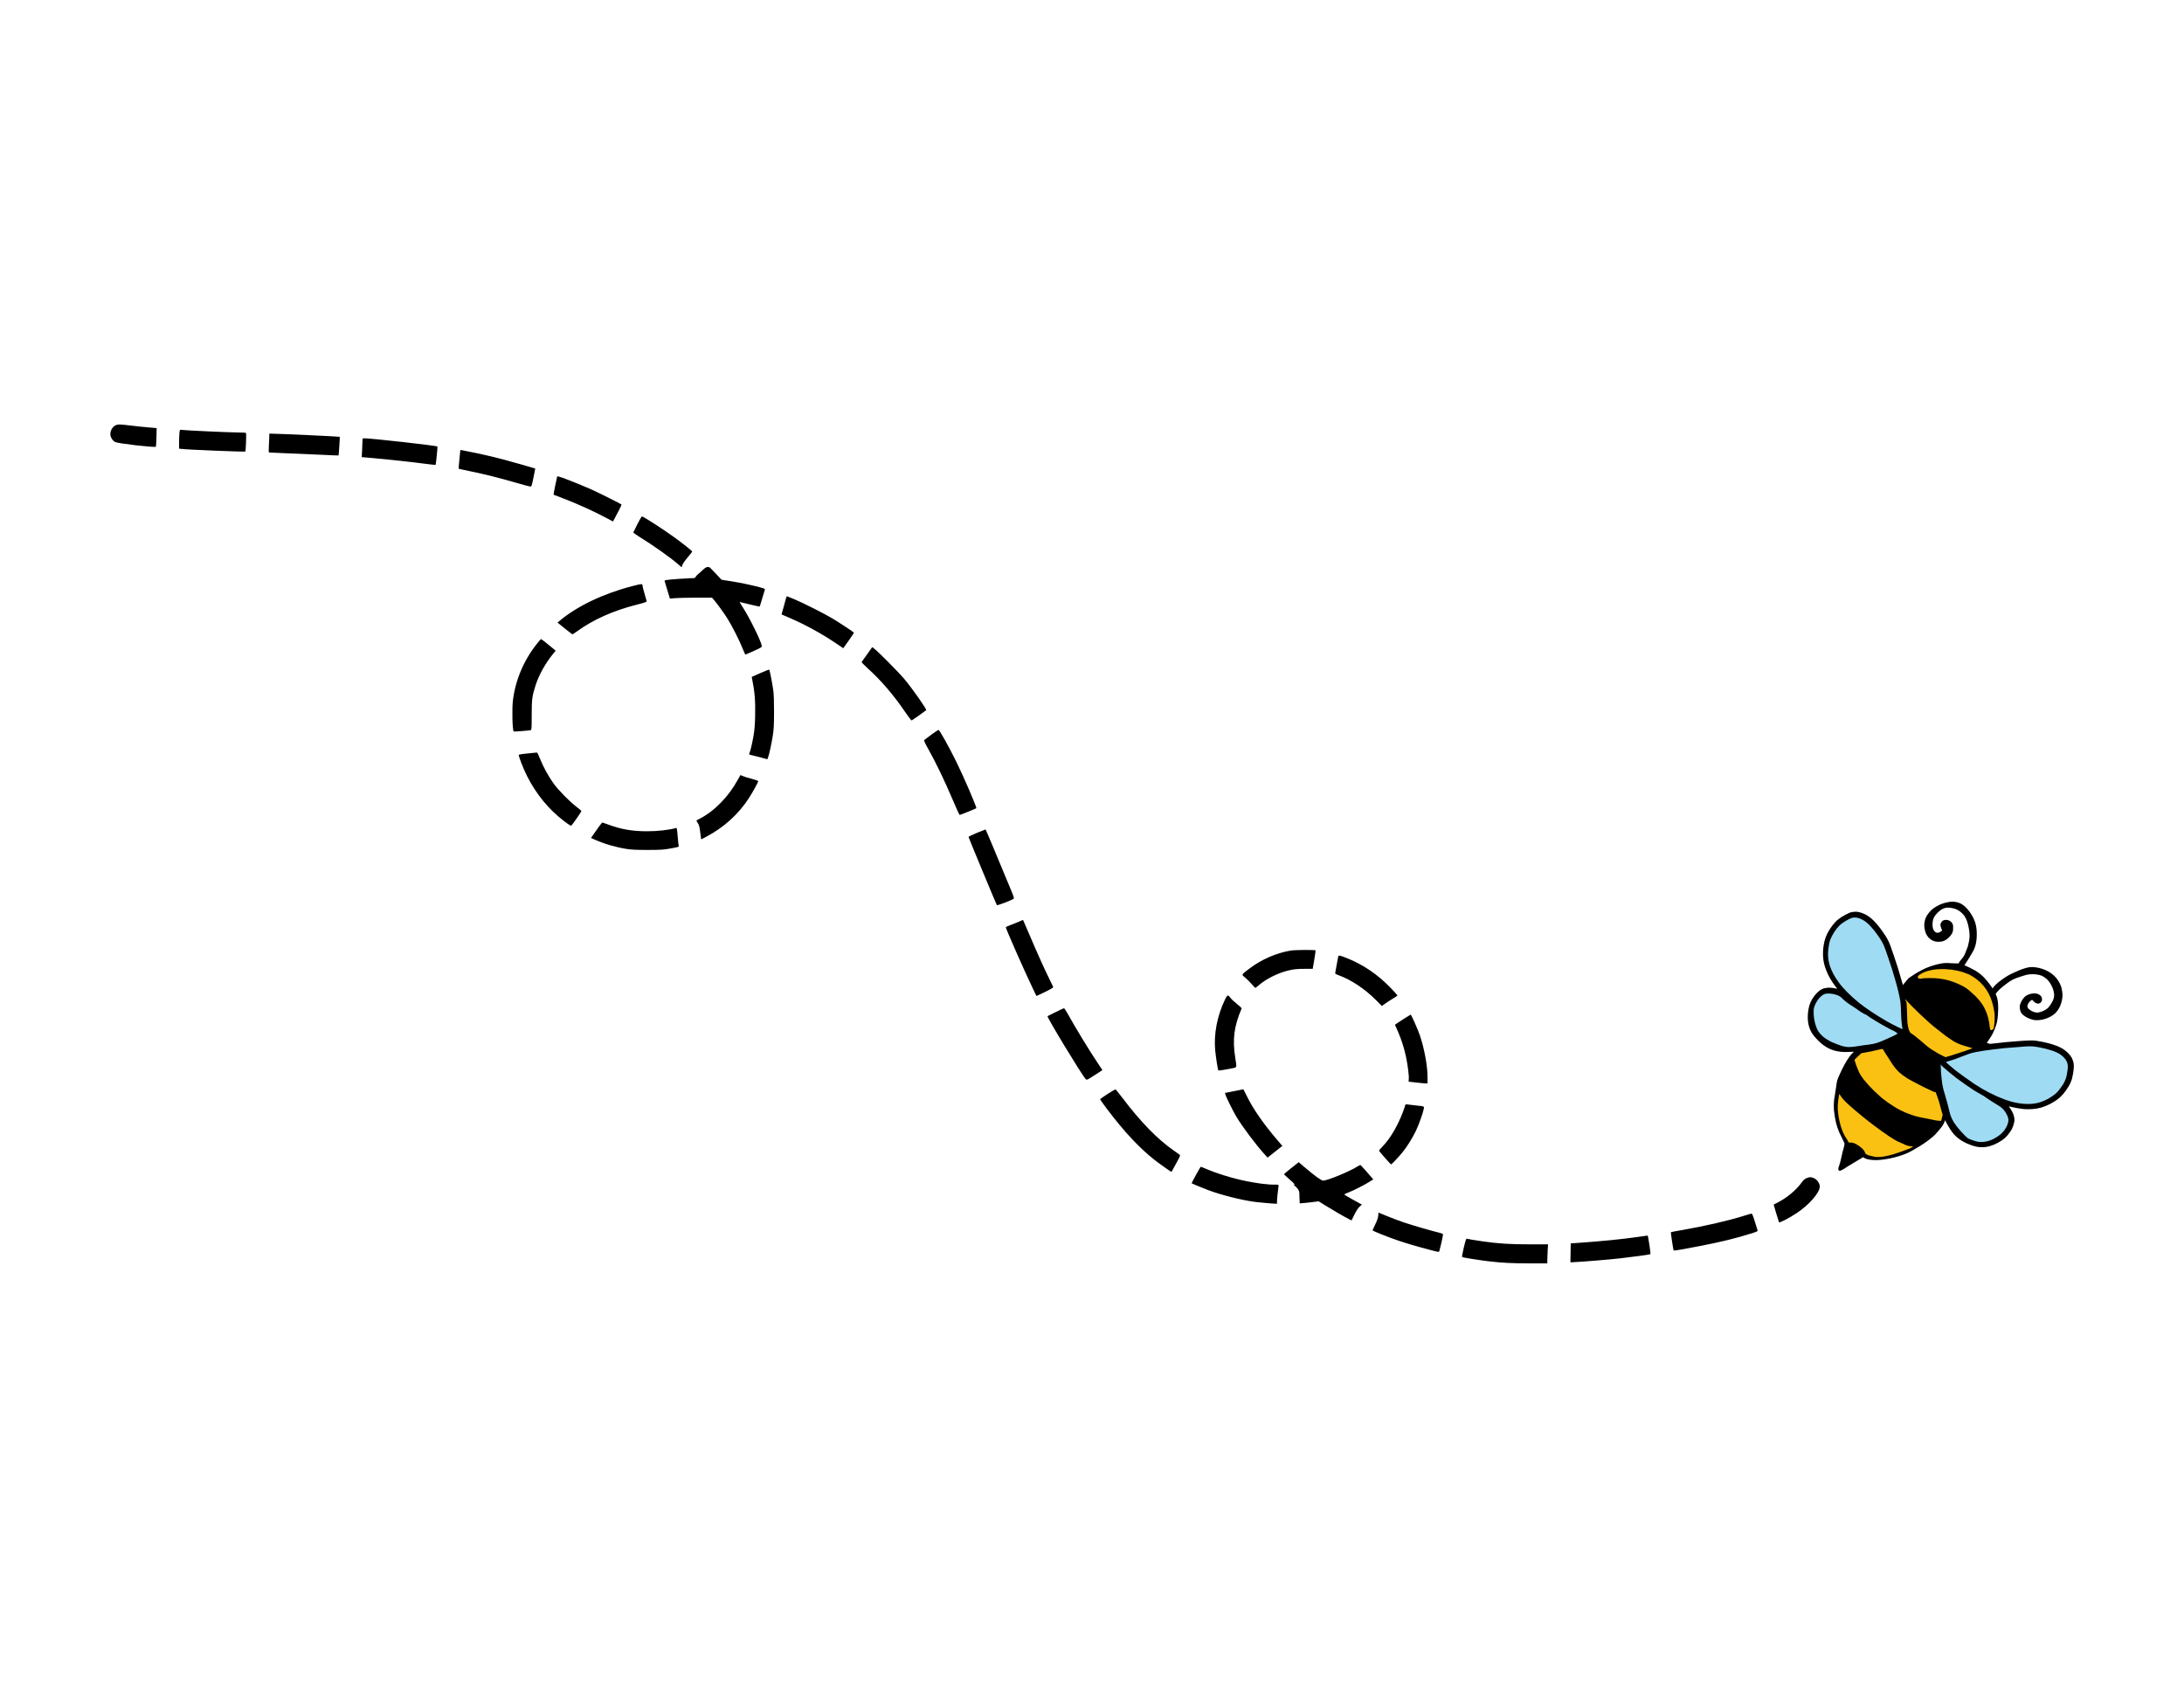 <?xml version="1.0" encoding="UTF-8" standalone="no"?> <svg xmlns:dc="http://purl.org/dc/elements/1.1/" xmlns:cc="http://creativecommons.org/ns#" xmlns:rdf="http://www.w3.org/1999/02/22-rdf-syntax-ns#" xmlns:svg="http://www.w3.org/2000/svg" xmlns="http://www.w3.org/2000/svg" width="11in" height="8.5in" viewBox="0 0 279.4 215.9" version="1.1" id="svg8"><defs id="defs2"></defs><g id="layer1"><g id="g45" transform="translate(1.361)"><path style="fill:#000000;stroke-width:0.074" d="m 13.439,54.392 c -0.433,0.189 -0.751,0.791 -0.672,1.275 0.061,0.376 0.312,0.733 0.618,0.878 0.413,0.196 5.055,0.728 5.189,0.595 0.029,-0.029 0.065,-0.577 0.079,-1.217 l 0.026,-1.164 -1.099,-0.093 C 16.974,54.615 15.963,54.509 15.332,54.431 13.986,54.264 13.744,54.259 13.439,54.392 Z m 8.159,0.948 c -0.026,0.214 -0.047,0.763 -0.048,1.218 l -6.62e-4,0.828 0.315,0.039 c 0.754,0.094 8.093,0.395 8.153,0.334 0.078,-0.078 0.157,-2.328 0.084,-2.38 -0.042,-0.03 -0.427,-0.055 -0.854,-0.056 -1.21,-0.003 -6.901,-0.263 -7.372,-0.337 -0.228,-0.036 -0.23,-0.033 -0.277,0.354 z m 11.49,0.556 c -0.004,0.234 -0.029,0.771 -0.055,1.194 -0.03,0.49 -0.021,0.776 0.026,0.791 0.041,0.012 1.123,0.06 2.405,0.106 1.282,0.046 3.261,0.131 4.398,0.189 1.137,0.058 2.077,0.096 2.088,0.084 0.029,-0.029 0.184,-2.361 0.158,-2.385 -0.047,-0.043 -7.855,-0.403 -8.772,-0.404 h -0.241 l -0.008,0.426 z m 11.924,0.488 c 0,0.177 -0.021,0.719 -0.048,1.205 l -0.048,0.884 1.546,0.133 c 1.771,0.152 4.822,0.486 6.633,0.725 0.681,0.09 1.252,0.149 1.269,0.132 0.046,-0.047 0.273,-2.309 0.236,-2.346 -0.118,-0.118 -8.451,-1.054 -9.383,-1.054 -0.194,0 -0.206,0.019 -0.206,0.321 z m 12.508,1.255 c 0,0.059 -0.052,0.598 -0.115,1.198 -0.063,0.6 -0.103,1.103 -0.088,1.118 0.015,0.015 0.674,0.16 1.465,0.322 1.874,0.384 3.699,0.841 5.805,1.453 0.936,0.272 1.782,0.498 1.881,0.503 0.172,0.009 0.187,-0.035 0.418,-1.138 0.132,-0.631 0.234,-1.154 0.227,-1.161 -0.025,-0.028 -2.845,-0.831 -3.969,-1.131 -1.386,-0.369 -3.356,-0.821 -4.515,-1.036 -0.468,-0.087 -0.909,-0.175 -0.981,-0.196 -0.081,-0.024 -0.13,10e-4 -0.13,0.068 z m 12.395,3.327 c -0.051,0.139 -0.482,2.298 -0.461,2.31 0.01,0.005 0.485,0.188 1.055,0.405 2.004,0.764 4.214,1.765 5.863,2.657 l 0.682,0.369 0.253,-0.456 c 0.366,-0.659 0.875,-1.689 0.848,-1.715 -0.084,-0.081 -2.787,-1.44 -3.576,-1.798 -1.085,-0.492 -2.915,-1.242 -3.944,-1.615 -0.501,-0.182 -0.696,-0.224 -0.721,-0.157 z m 10.272,6.068 c -0.275,0.539 -0.51,1.018 -0.522,1.064 -0.012,0.046 0.32,0.293 0.74,0.55 1.744,1.067 3.94,2.622 5.025,3.557 l 0.415,0.357 0.083,-0.278 c 0.047,-0.157 0.34,-0.582 0.676,-0.978 0.326,-0.385 0.593,-0.724 0.594,-0.754 0.002,-0.073 -1.177,-1.012 -2.256,-1.797 -1.367,-0.996 -4.007,-2.701 -4.18,-2.701 -0.041,0 -0.299,0.441 -0.574,0.981 z m 7.81,6.367 c -0.282,0.209 -0.406,0.456 -0.406,0.456 -0.109,0.146 -0.42,0.077 -0.591,0.101 -0.25,0.036 -0.645,0.02 -1.502,0.086 -1.735,0.135 -1.869,0.156 -1.831,0.29 0.019,0.066 0.178,0.595 0.354,1.177 l 0.32,1.058 0.707,-0.059 c 0.389,-0.032 1.602,-0.058 2.696,-0.058 l 1.989,10e-4 0.219,0.258 c 0.48,0.566 1.283,1.673 1.734,2.388 0.6,0.953 1.542,2.808 1.953,3.846 0.173,0.438 0.336,0.794 0.36,0.791 0.025,-0.003 0.512,-0.215 1.081,-0.472 0.938,-0.423 1.034,-0.483 1.015,-0.642 -0.067,-0.565 -1.561,-3.602 -2.42,-4.921 -0.225,-0.345 -0.408,-0.643 -0.408,-0.662 0,-0.043 0.098,-0.022 1.465,0.315 0.582,0.143 1.074,0.245 1.094,0.225 0.02,-0.02 0.164,-0.481 0.322,-1.026 0.157,-0.545 0.308,-1.046 0.336,-1.113 0.04,-0.099 -0.032,-0.147 -0.381,-0.248 -0.918,-0.267 -2.633,-0.636 -3.866,-0.831 L 90.947,74.158 90.2,73.363 c -0.411,-0.438 -0.765,-0.796 -0.787,-0.796 -0.022,-2.2e-5 -0.315,-0.156 -0.669,0.163 z m -8.459,1.568 c -3.705,0.956 -7.067,2.561 -9.31,4.445 l -0.266,0.223 0.914,0.736 c 0.503,0.405 0.943,0.746 0.978,0.758 0.035,0.012 0.296,-0.149 0.581,-0.356 2.084,-1.521 4.64,-2.662 7.696,-3.439 1.086,-0.276 1.255,-0.338 1.233,-0.454 -0.014,-0.074 -0.139,-0.511 -0.278,-0.971 -0.139,-0.46 -0.253,-0.918 -0.253,-1.018 0,-0.239 -0.101,-0.233 -1.295,0.076 z m 19.654,1.575 c -0.041,0.153 -0.186,0.676 -0.322,1.163 l -0.247,0.885 0.967,0.417 c 2.062,0.889 4.155,2.032 5.985,3.27 l 0.942,0.637 0.696,-0.973 c 0.383,-0.535 0.682,-0.996 0.665,-1.023 -0.052,-0.085 -1.871,-1.284 -2.732,-1.802 -1.033,-0.621 -3.722,-1.979 -4.895,-2.472 -0.494,-0.208 -0.918,-0.378 -0.941,-0.378 -0.023,0 -0.076,0.125 -0.117,0.278 z m -31.841,5.773 c -1.7,2.131 -2.768,4.641 -3.093,7.27 -0.135,1.093 -0.069,3.81 0.097,3.976 0.039,0.039 1.98,-0.109 2.193,-0.167 0.095,-0.026 0.111,-0.301 0.111,-1.9 0,-2.045 0.05,-2.432 0.495,-3.829 0.414,-1.299 1.246,-2.806 2.198,-3.977 l 0.373,-0.459 -0.386,-0.324 c -0.673,-0.565 -1.437,-1.163 -1.485,-1.163 -0.025,0 -0.252,0.258 -0.504,0.574 z m 42.228,1.367 c -0.356,0.5 -0.673,0.943 -0.704,0.985 -0.034,0.045 0.289,0.388 0.792,0.839 1.647,1.479 3.28,3.378 4.69,5.455 0.493,0.726 0.87,1.212 0.923,1.191 0.085,-0.032 1.701,-1.181 1.846,-1.312 0.106,-0.096 -1.731,-2.714 -2.828,-4.029 -0.605,-0.725 -3.264,-3.408 -3.762,-3.797 l -0.309,-0.241 z m -13.673,2.415 -1.098,0.488 0.045,0.224 c 0.341,1.686 0.435,2.827 0.391,4.725 -0.03,1.31 -0.077,1.858 -0.229,2.715 -0.17,0.959 -0.378,1.816 -0.523,2.154 -0.039,0.092 0.004,0.129 0.193,0.163 0.134,0.024 0.667,0.158 1.183,0.298 l 0.938,0.254 0.078,-0.195 c 0.147,-0.367 0.451,-1.748 0.613,-2.785 0.136,-0.871 0.162,-1.361 0.166,-3.071 0.003,-1.321 -0.03,-2.282 -0.094,-2.738 -0.134,-0.956 -0.456,-2.617 -0.517,-2.673 -0.028,-0.025 -0.544,0.174 -1.148,0.442 z m 21.895,7.863 c -0.448,0.326 -0.857,0.636 -0.91,0.688 -0.078,0.077 0.022,0.304 0.543,1.235 0.941,1.679 2.048,3.979 3.035,6.303 0.479,1.13 0.9,2.054 0.936,2.054 0.102,0 2.073,-0.799 2.135,-0.865 0.08,-0.086 -1.635,-4.068 -2.56,-5.944 -0.935,-1.897 -2.152,-4.072 -2.276,-4.068 -0.049,0.002 -0.455,0.27 -0.903,0.597 z m -51.678,2.417 c -0.865,0.085 -1.129,0.136 -1.129,0.215 0,0.057 0.154,0.51 0.342,1.008 0.886,2.344 2.278,4.487 4.016,6.184 0.853,0.833 2.243,1.908 2.367,1.832 0.104,-0.064 1.288,-1.759 1.297,-1.857 0.004,-0.048 -0.275,-0.297 -0.621,-0.554 -0.852,-0.634 -2.373,-2.184 -2.96,-3.019 -0.668,-0.949 -1.33,-2.162 -1.706,-3.124 -0.175,-0.448 -0.354,-0.809 -0.398,-0.804 -0.044,0.005 -0.588,0.06 -1.209,0.121 z m 26.928,3.317 c -1.188,2.202 -3.053,4.104 -4.965,5.063 -0.183,0.092 -0.344,0.177 -0.357,0.188 -0.013,0.012 0.064,0.155 0.173,0.318 0.136,0.205 0.219,0.465 0.269,0.839 0.04,0.298 0.095,0.705 0.123,0.903 l 0.051,0.361 0.657,-0.344 c 2.238,-1.173 4.127,-2.888 5.467,-4.966 0.454,-0.705 1.166,-2.001 1.166,-2.124 0,-0.065 -0.288,-0.174 -0.833,-0.313 C 94.343,99.506 93.837,99.349 93.677,99.274 93.517,99.199 93.378,99.137 93.369,99.137 c -0.009,0 -0.153,0.252 -0.319,0.561 z m -17.68,5.897 c -0.157,0.214 -0.474,0.659 -0.705,0.99 l -0.419,0.601 0.499,0.223 c 1.193,0.533 2.665,0.964 4.045,1.183 0.631,0.1 1.257,0.13 2.708,0.128 1.634,-0.002 2.015,-0.025 2.839,-0.172 1.112,-0.198 1.178,-0.219 1.127,-0.352 -0.021,-0.055 -0.08,-0.601 -0.13,-1.212 -0.078,-0.944 -0.109,-1.106 -0.206,-1.076 -0.811,0.25 -2.384,0.429 -3.741,0.425 -1.885,-0.005 -3.327,-0.257 -4.948,-0.865 -0.383,-0.144 -0.716,-0.261 -0.74,-0.261 -0.024,0 -0.171,0.175 -0.328,0.389 z m 48.24,0.946 c -0.65,0.263 -1.069,0.472 -1.062,0.531 0.012,0.104 3.566,8.657 3.619,8.71 0.072,0.072 1.902,-0.625 2.155,-0.821 0.064,-0.049 -0.021,-0.327 -0.317,-1.044 -2.22,-5.36 -3.254,-7.821 -3.285,-7.816 -0.02,0.003 -0.52,0.201 -1.11,0.44 z m 5.44,11.327 c -0.244,0.113 -0.735,0.312 -1.092,0.442 -0.356,0.13 -0.648,0.265 -0.648,0.299 0,0.194 2.356,5.534 3.431,7.779 l 0.486,1.015 0.576,-0.262 c 0.79,-0.359 1.575,-0.787 1.575,-0.859 0,-0.033 -0.195,-0.45 -0.434,-0.928 -0.611,-1.222 -1.673,-3.58 -2.603,-5.774 -0.436,-1.029 -0.805,-1.882 -0.821,-1.895 -0.015,-0.013 -0.228,0.069 -0.472,0.183 z m 34.711,3.725 c -1.823,0.303 -3.705,1.117 -5.23,2.263 -1.132,0.851 -1.101,0.789 -0.595,1.199 0.232,0.188 0.605,0.56 0.829,0.826 0.224,0.266 0.43,0.486 0.458,0.488 0.028,0.002 0.211,-0.135 0.407,-0.305 1.041,-0.903 2.674,-1.694 4.105,-1.987 0.517,-0.106 1.009,-0.146 1.777,-0.146 h 1.062 l 0.199,-1.163 c 0.11,-0.64 0.183,-1.179 0.164,-1.198 -0.087,-0.087 -2.622,-0.069 -3.177,0.023 z m 6.078,0.766 c -0.021,0.071 -0.107,0.529 -0.192,1.018 -0.085,0.488 -0.169,0.959 -0.188,1.045 -0.029,0.135 0.031,0.181 0.427,0.324 1.614,0.585 3.367,1.753 4.811,3.206 l 0.723,0.727 0.461,-0.327 c 0.254,-0.18 0.703,-0.469 0.998,-0.643 0.295,-0.174 0.537,-0.342 0.537,-0.373 0,-0.031 -0.371,-0.445 -0.824,-0.919 -1.701,-1.781 -3.628,-3.082 -5.816,-3.925 -0.775,-0.299 -0.884,-0.314 -0.938,-0.133 z m -14.477,5.477 c -1.016,2.115 -1.467,4.46 -1.259,6.562 0.086,0.876 0.337,2.477 0.398,2.537 0.032,0.032 1.043,-0.131 1.86,-0.3 0.521,-0.108 0.508,-0.053 0.307,-1.305 -0.379,-2.362 -0.161,-4.061 0.812,-6.333 0.019,-0.043 -0.252,-0.303 -0.6,-0.576 -0.349,-0.273 -0.725,-0.628 -0.835,-0.788 -0.111,-0.16 -0.255,-0.292 -0.321,-0.294 -0.076,-0.002 -0.207,0.179 -0.36,0.497 z m -21.686,1.633 c -0.55,0.272 -1.011,0.502 -1.026,0.51 -0.136,0.075 4.381,7.523 4.878,8.045 0.131,0.138 0.146,0.133 0.713,-0.217 0.318,-0.197 0.77,-0.486 1.004,-0.643 l 0.425,-0.285 -0.58,-0.867 c -1.158,-1.733 -2.797,-4.424 -3.897,-6.399 -0.198,-0.356 -0.396,-0.646 -0.44,-0.643 -0.044,0.002 -0.529,0.227 -1.078,0.5 z m 44.619,0.815 c -0.433,0.272 -0.879,0.565 -0.993,0.651 l -0.206,0.156 0.379,0.853 c 0.427,0.959 0.814,2.177 1.043,3.276 0.232,1.116 0.397,2.47 0.343,2.827 -0.026,0.175 -0.021,0.318 0.012,0.319 0.033,3.8e-4 0.476,0.05 0.985,0.11 0.509,0.06 1.033,0.11 1.166,0.11 l 0.241,6.3e-4 -8.1e-4,-0.833 c -0.001,-1.396 -0.4,-3.572 -0.964,-5.266 -0.25,-0.751 -1.121,-2.72 -1.196,-2.704 -0.012,0.002 -0.377,0.227 -0.809,0.5 z m -37.975,9.66 c -0.518,0.333 -0.943,0.636 -0.944,0.674 -0.001,0.038 0.389,0.588 0.867,1.221 2.203,2.919 4.175,5.03 6.125,6.553 0.702,0.549 2.113,1.541 2.142,1.506 0.011,-0.014 0.275,-0.491 0.587,-1.061 0.544,-0.995 0.561,-1.041 0.427,-1.147 -0.077,-0.061 -0.445,-0.324 -0.818,-0.584 -2.009,-1.404 -4.207,-3.665 -6.451,-6.638 -0.458,-0.607 -0.869,-1.11 -0.913,-1.117 -0.044,-0.007 -0.504,0.259 -1.022,0.592 z m 16.202,-0.37 -1.17,0.228 0.047,0.188 c 0.078,0.314 0.964,2.11 1.412,2.86 0.744,1.247 2.524,3.619 3.595,4.792 l 0.395,0.433 0.944,-0.748 0.944,-0.748 -0.711,-0.832 c -1.686,-1.972 -3.021,-3.892 -3.78,-5.439 -0.265,-0.539 -0.487,-0.976 -0.493,-0.971 -0.006,0.005 -0.538,0.112 -1.182,0.237 z m 21.901,1.762 c -0.197,0.659 -0.499,1.436 -0.826,2.122 -0.694,1.456 -1.336,2.418 -2.24,3.359 -0.301,0.313 -0.324,0.361 -0.23,0.48 0.357,0.452 1.428,1.651 1.474,1.651 0.07,0 0.882,-0.858 1.406,-1.486 0.58,-0.695 1.303,-1.839 1.749,-2.769 0.384,-0.8 0.931,-2.324 1.029,-2.865 0.058,-0.323 0.1,-0.307 -1.076,-0.429 -0.427,-0.044 -0.885,-0.1 -1.017,-0.123 -0.166,-0.029 -0.249,-0.011 -0.27,0.059 z m -14.577,8.067 c -0.515,0.406 -0.937,0.765 -0.937,0.797 0,0.033 0.32,0.337 0.712,0.676 0.532,0.461 0.681,0.628 0.59,0.66 -0.097,0.034 0.015,0.092 0.101,0.174 0.093,0.088 0.313,0.286 0.424,0.476 0.171,0.292 0.12,0.474 0.145,1.057 l 0.03,0.688 0.31,-0.025 c 0.122,-0.01 0.649,-0.054 1.168,-0.12 l 0.945,-0.12 0.766,0.48 c 0.849,0.533 2.526,1.505 3.082,1.787 l 0.359,0.182 0.364,-0.742 c 0.236,-0.48 0.469,-0.838 0.661,-1.014 l 0.296,-0.272 -1.129,-0.624 c -0.621,-0.343 -1.129,-0.645 -1.129,-0.671 0,-0.026 0.241,-0.14 0.537,-0.254 0.679,-0.262 2.096,-0.982 2.708,-1.377 l 0.47,-0.302 -0.142,-0.16 c -0.078,-0.088 -0.436,-0.502 -0.796,-0.919 -0.36,-0.417 -0.683,-0.759 -0.717,-0.759 -0.035,0 -0.204,0.089 -0.376,0.197 -1.024,0.646 -3.829,1.801 -4.376,1.801 -0.245,0 -1.076,-0.6 -2.42,-1.749 l -0.71,-0.606 z m -12.211,0.888 c -0.314,0.576 -0.562,1.055 -0.551,1.066 0.051,0.048 1.639,0.703 2.22,0.916 1.634,0.599 4.077,1.216 5.72,1.446 0.655,0.091 2.58,0.262 2.973,0.263 -0.006,-0.691 0.124,-1.619 0.217,-2.361 0.071,-0.076 -0.362,-0.093 -0.362,-0.093 -0.94,0.049 -2.502,-0.184 -3.79,-0.445 -1.794,-0.363 -3.867,-1.007 -5.356,-1.663 -0.219,-0.096 -0.42,-0.175 -0.448,-0.175 -0.028,0 -0.308,0.471 -0.622,1.047 z m 78.058,0.437 c -0.198,0.098 -0.412,0.301 -0.603,0.574 -0.645,0.918 -1.894,1.95 -3.082,2.546 -0.247,0.124 -0.456,0.231 -0.464,0.238 -0.014,0.011 0.596,2.028 0.68,2.25 0.049,0.128 1.252,-0.489 2.273,-1.167 1.597,-1.059 2.947,-2.614 2.947,-3.393 0,-0.365 -0.306,-0.839 -0.663,-1.028 -0.398,-0.21 -0.689,-0.215 -1.087,-0.019 z m -54.736,4.774 c -0.022,0.265 -0.143,0.62 -0.378,1.106 -0.19,0.394 -0.346,0.742 -0.346,0.773 0,0.076 2.061,0.898 3.289,1.312 1.128,0.38 2.512,0.785 4.087,1.196 1.12,0.292 1.122,0.292 1.165,0.133 0.236,-0.875 0.496,-2.069 0.466,-2.146 -0.02,-0.053 -0.232,-0.139 -0.47,-0.192 -0.736,-0.163 -3.414,-0.939 -4.499,-1.305 -0.567,-0.191 -1.538,-0.555 -2.157,-0.809 l -1.125,-0.461 z m 46.717,0.037 c -1.94,0.614 -5.041,1.324 -8.014,1.835 -0.683,0.117 -1.253,0.226 -1.266,0.242 -0.033,0.038 0.308,2.292 0.353,2.338 0.05,0.05 1.215,-0.146 3.451,-0.583 2.708,-0.529 4.576,-0.99 6.609,-1.631 0.56,-0.177 0.716,-0.254 0.683,-0.339 -0.023,-0.061 -0.183,-0.572 -0.354,-1.136 -0.225,-0.74 -0.343,-1.024 -0.424,-1.022 -0.062,0.002 -0.529,0.136 -1.038,0.297 z m -13.359,2.666 c -2.089,0.304 -4.903,0.584 -7.919,0.789 l -0.814,0.055 -0.02,1.212 -0.02,1.212 0.909,-0.051 c 1.228,-0.069 4.159,-0.315 5.386,-0.453 1.732,-0.194 3.884,-0.489 3.934,-0.54 0.027,-0.027 -0.015,-0.465 -0.092,-0.974 -0.21,-1.381 -0.215,-1.407 -0.312,-1.399 -0.049,0.004 -0.522,0.07 -1.051,0.147 z m -22.413,1.375 c -0.151,0.639 -0.249,1.185 -0.217,1.213 0.071,0.065 2.189,0.404 3.425,0.548 1.738,0.202 2.916,0.262 5.196,0.262 h 2.28 l 7.3e-4,-0.5 c 0,-0.275 0.022,-0.823 0.048,-1.218 l 0.048,-0.719 -2.361,0.004 c -2.47,0.004 -4.065,-0.098 -6.024,-0.384 -1.099,-0.16 -1.825,-0.281 -2.003,-0.333 -0.094,-0.028 -0.167,0.184 -0.39,1.127 z" id="path26-6"></path><g id="g130" transform="matrix(0.207,0.148,-0.148,0.207,231.177,90.247)"><path style="fill:#000000;stroke-width:0.085" d="m 144.045,183.627 c -0.245,-0.245 -0.364,-0.47 -0.503,-0.953 -0.458,-1.588 -0.872,-2.763 -1.399,-3.976 -1.25,-2.875 -1.757,-4.135 -2.039,-5.065 -0.326,-1.077 -0.849,-2.158 -1.202,-2.491 -0.127,-0.119 -1.335,-0.784 -2.686,-1.478 -3.799,-1.953 -5.923,-3.484 -8.851,-6.383 -3.263,-3.23 -4.938,-5.649 -7.009,-10.12 -0.369,-0.797 -1.035,-2.112 -1.479,-2.923 -1.317,-2.405 -1.472,-2.864 -2.165,-6.423 -0.691,-3.547 -1.049,-6.703 -1.053,-9.271 -0.002,-1.399 0.025,-1.738 0.209,-2.602 0.118,-0.555 0.171,-0.961 0.119,-0.92 -2.629,2.113 -3.967,3.065 -5.511,3.922 -3.847,2.135 -7.57,2.711 -12.404,1.919 -1.547,-0.254 -3.82,-0.854 -4.726,-1.248 -3.402,-1.48 -6.099,-4.278 -8.214,-8.521 -1.205,-2.418 -1.696,-4.702 -1.597,-7.426 0.079,-2.166 0.559,-4.102 1.308,-5.274 0.486,-0.761 1.735,-1.992 2.603,-2.567 0.667,-0.442 2.262,-1.275 3.006,-1.572 l 0.381,-0.152 -0.423,-0.124 c -4.723,-1.385 -8.055,-3.009 -11.419,-5.564 -3.023,-2.296 -5.728,-6.041 -7.381,-10.215 -0.951,-2.402 -1.375,-5.196 -1.285,-8.464 0.085,-3.091 0.602,-5.028 2.226,-8.342 0.859,-1.753 1.244,-2.347 2.033,-3.136 1.499,-1.499 3.187,-2.298 5.785,-2.74 3.429,-0.582 7.661,0.184 13.851,2.509 2.432,0.913 3.777,1.611 6.001,3.11 1.204,0.812 7.216,5.136 8.816,6.341 1.187,0.894 6.08,4.718 6.943,5.427 l 0.593,0.487 0.018,-0.454 c 0.01,-0.249 0.083,-1.254 0.162,-2.232 l 0.143,-1.778 0.626,-1.679 c 2.147,-5.759 4.474,-9.651 8.086,-13.528 1.283,-1.377 2.1,-2.014 4.322,-3.373 0.872,-0.533 1.946,-1.247 2.387,-1.587 l 0.8,-0.617 -0.132,-0.317 c -0.115,-0.276 -0.12,-0.482 -0.038,-1.588 0.164,-2.2 0.134,-2.802 -0.201,-4.065 -0.162,-0.611 -0.408,-1.61 -0.547,-2.221 -0.296,-1.302 -0.558,-2.013 -1.451,-3.936 -0.798,-1.718 -1.691,-2.955 -3.407,-4.719 -2.036,-2.095 -4.167,-3.605 -5.936,-4.208 -1.588,-0.541 -3.837,-0.651 -5.309,-0.261 -1.434,0.38 -3.117,1.203 -4.122,2.016 -0.719,0.582 -1.563,1.863 -1.883,2.858 -0.76,2.364 -0.85,4.623 -0.246,6.19 0.54,1.399 1.603,2.887 2.602,3.64 0.83,0.626 1.719,0.832 2.572,0.595 0.338,-0.094 0.938,-0.642 1.149,-1.051 0.192,-0.371 0.538,-1.525 0.465,-1.552 -0.375,-0.137 -1.384,-0.794 -1.773,-1.155 -0.722,-0.669 -0.913,-1.094 -0.913,-2.04 0,-0.673 0.026,-0.807 0.226,-1.146 1.259,-2.141 4.512,-2.384 5.8,-0.433 0.174,0.263 0.46,0.662 0.636,0.886 0.697,0.887 1.038,1.936 1.025,3.148 -0.024,2.167 -0.71,4.162 -1.844,5.364 -2.017,2.136 -4.353,2.875 -6.978,2.206 -1.329,-0.339 -2.469,-1.032 -3.79,-2.304 -0.863,-0.831 -1.438,-1.61 -1.967,-2.665 -0.803,-1.602 -1.083,-2.978 -0.992,-4.886 0.094,-1.985 0.39,-3.174 1.279,-5.14 0.817,-1.808 1.599,-2.995 3.05,-4.633 1.622,-1.83 2.993,-2.735 5.08,-3.353 2.439,-0.723 6.049,-0.094 9.737,1.696 2.835,1.376 5.068,3.435 7.227,6.664 2.052,3.069 2.95,5.635 3.107,8.873 0.026,0.536 0.1,1.412 0.165,1.947 0.065,0.536 0.143,1.825 0.175,2.866 l 0.057,1.892 0.223,-0.047 c 2.132,-0.449 2.728,-0.562 2.992,-0.562 0.173,-3.3e-4 0.706,-0.077 1.185,-0.171 1.915,-0.375 4.583,-0.391 6.755,-0.04 1.705,0.276 4.753,1.125 6.636,1.849 l 0.583,0.224 -0.052,-0.318 c -0.315,-1.922 1.733,-8.446 3.658,-11.649 0.229,-0.381 0.693,-1.187 1.032,-1.793 1.23,-2.197 2.849,-4.434 4.098,-5.658 1.291,-1.266 3.677,-2.53 6.093,-3.228 4.534,-1.309 8.806,-0.731 12.369,1.675 1.067,0.721 2.729,2.401 3.453,3.492 0.963,1.451 1.685,3.211 2.099,5.116 0.25,1.15 0.272,3.049 0.049,4.177 -0.715,3.609 -3.602,7.434 -6.821,9.036 -0.408,0.203 -1.154,0.45 -2.04,0.674 -1.224,0.311 -1.549,0.36 -2.625,0.399 -1.402,0.05 -1.954,-0.047 -2.879,-0.507 -0.671,-0.334 -1.8,-1.418 -2.181,-2.095 -0.771,-1.369 -1.048,-3.557 -0.69,-5.461 0.177,-0.943 0.975,-2.272 1.951,-3.248 1.019,-1.019 2.024,-1.56 3.168,-1.705 1.197,-0.152 2.067,0.212 2.698,1.128 0.28,0.406 0.331,0.553 0.365,1.048 0.032,0.464 0.004,0.658 -0.144,0.999 -0.234,0.54 -0.373,0.69 -0.879,0.946 -0.541,0.274 -1.166,0.369 -1.748,0.266 -0.256,-0.045 -0.719,-0.109 -1.029,-0.142 l -0.563,-0.06 -0.24,0.68 c -0.441,1.246 -0.281,2.771 0.363,3.463 0.439,0.472 0.887,0.604 2.02,0.597 1.122,-0.007 1.745,-0.128 2.856,-0.556 0.591,-0.227 0.796,-0.362 1.321,-0.869 1.046,-1.01 2.083,-2.779 2.484,-4.241 0.158,-0.575 0.186,-0.895 0.186,-2.117 -8.4e-4,-2.292 -0.354,-3.878 -1.127,-5.062 -1.38,-2.113 -4.575,-4.086 -7.443,-4.595 -0.945,-0.168 -2.588,-0.169 -3.368,-0.003 -1.647,0.35 -3.806,1.529 -5.504,3.006 -0.659,0.573 -1.506,1.518 -2.02,2.254 -0.141,0.202 -0.588,0.801 -0.994,1.333 -1.966,2.575 -2.744,4.042 -3.623,6.835 -1.032,3.274 -1.402,4.918 -1.489,6.604 l -0.046,0.889 0.873,0.55 c 1.935,1.219 3.943,3.613 6.251,7.451 1.539,2.56 2.043,3.739 2.712,6.35 0.642,2.506 0.858,4.225 0.831,6.625 -0.01,0.873 0.003,1.608 0.028,1.633 0.025,0.025 0.203,-0.017 0.395,-0.093 0.192,-0.077 0.537,-0.183 0.768,-0.236 0.381,-0.088 0.617,-0.277 2.57,-2.059 3.047,-2.78 3.983,-3.597 7.85,-6.847 5.939,-4.992 6.771,-5.569 10.434,-7.228 5.528,-2.504 9.545,-3.543 12.763,-3.299 2.647,0.2 4.427,0.833 6.092,2.165 1.165,0.932 2.104,2.294 3.435,4.98 1.512,3.052 1.99,5.186 1.99,8.89 0,3.294 -0.347,5.094 -1.571,8.144 -1.154,2.875 -3.054,5.846 -4.946,7.733 -1.495,1.491 -3.484,3.039 -5.336,4.151 -1.137,0.683 -4.146,2.147 -5.461,2.657 -0.559,0.217 -1.111,0.434 -1.228,0.484 -0.194,0.082 -0.132,0.118 0.717,0.417 2.992,1.055 5.064,2.632 5.935,4.518 0.411,0.889 0.76,1.995 0.984,3.117 0.159,0.796 0.19,1.232 0.191,2.646 0.001,2.802 -0.413,4.527 -1.766,7.366 -2.095,4.393 -5.048,7.183 -8.997,8.501 -4.892,1.632 -9.081,1.837 -12.853,0.627 -1.808,-0.58 -4.946,-1.949 -6.133,-2.675 -0.279,-0.171 -0.288,-0.172 -0.226,-0.013 0.173,0.438 0.391,1.478 0.476,2.27 0.075,0.701 0.067,1.297 -0.041,2.943 -0.183,2.79 -0.318,3.753 -0.767,5.482 -0.847,3.26 -2.109,6.644 -3.809,10.213 -0.266,0.559 -0.608,1.302 -0.76,1.651 -0.801,1.841 -2.847,4.856 -5.114,7.535 -1.766,2.087 -4.538,4.778 -6.232,6.047 -2.334,1.75 -4.389,2.725 -5.951,2.823 -0.697,0.044 -0.699,0.044 -0.699,0.28 0,0.13 -0.171,0.58 -0.381,1.001 -0.21,0.421 -0.381,0.787 -0.381,0.813 0,0.026 -0.57,1.337 -1.266,2.912 -1.318,2.983 -1.752,4.026 -2.198,5.293 -0.282,0.8 -0.925,1.919 -1.222,2.127 -0.313,0.219 -0.638,0.155 -0.989,-0.196 z" id="path73"></path><path id="path1102-9-2-0-2-3-1" style="fill:#fac113;fill-opacity:1;stroke-width:0.079" d="m 145.206,65.475 c -1.467,-0.064 -2.982,0.005 -4.553,0.203 l 1e-5,-5.3e-4 c -1.136,0.271 -2.263,0.581 -3.386,0.906 -6.812,2.218 -15.196,7.989 -17.052,14.189 -0.314,1.934 1.48,1.571 2.591,-0.03 6.54,-5.246 11.305,-7.361 18.706,-8.464 0.973,-0.138 2.987,-0.238 5.08,0.087 7.595,0.556 13.084,3.244 18.087,9.16 1.347,1.561 1.866,-0.428 1.668,-0.99 -0.019,-0.048 -0.036,-0.095 -0.057,-0.142 -0.114,-0.261 -0.246,-0.513 -0.389,-0.758 -0.907,-1.845 -2.221,-3.851 -3.632,-5.526 -5.25,-5.59 -10.707,-8.358 -17.063,-8.634 z m 18.315,29.416 c -0.147,0.046 -2.84,0.853 -3.584,1.204 -1.705,0.642 -3.498,1.077 -5.412,1.359 -0.684,0.101 -1.135,0.114 -2.414,0.137 -0.745,0.014 -1.825,0.111 -3.416,0.054 -5.908,-0.213 -9.331,-0.353 -13.027,-0.924 -0.815,-0.126 -1.955,-0.241 -2.613,-0.316 -0.658,-0.075 -1.742,-0.228 -2.41,-0.341 -0.668,-0.113 -1.996,-0.323 -2.952,-0.468 -0.956,-0.145 -2.581,-0.389 -3.594,-0.626 -0.819,-0.191 -1.747,-0.359 -1.997,-0.392 l -0.472,-0.034 0.319,0.244 1.063,0.546 c 0.949,0.985 2.306,2.776 5.026,6.378 0.321,0.425 0.818,1.077 1.363,1.708 0.763,0.884 1.602,1.637 2.17,2.123 0.325,0.278 0.977,0.697 1.324,0.873 l 0.859,0.312 2.173,-0.046 c 1.948,0.117 3.096,0.15 4.908,0.33 1.304,0.13 2.853,0.257 3.484,0.297 1.714,0.109 3.817,0.041 6.677,-0.26 1.718,-0.181 3.844,-0.569 4.094,-0.641 0.183,-0.169 1.15,-1.401 1.739,-2.21 0.662,-0.909 1.569,-2.132 2.818,-3.833 1.198,-1.631 2.183,-2.99 2.725,-3.758 0.367,-0.52 1.099,-1.652 1.153,-1.716 z m -36.557,26.512 c -0.082,-3.9e-4 -1.457,1.501 -2.544,2.78 -1.123,1.321 -2.12,2.395 -3.587,3.866 l -1.269,1.273 -0.195,0.77 c -0.165,0.652 -0.516,2.399 -0.695,3.773 -0.043,0.331 -0.031,0.372 0.127,0.414 0.096,0.026 0.504,0.316 0.905,0.645 0.844,0.691 1.358,1.047 2.02,1.402 0.26,0.139 0.751,0.497 1.092,0.738 1.689,1.193 4.304,2.236 7.22,2.878 0.803,0.177 1.94,0.433 2.526,0.569 1.693,0.393 4.846,0.858 7.505,1.108 0.543,0.051 1.131,0.108 1.305,0.126 0.174,0.019 1.608,0.056 3.131,0.057 5.433,9.7e-4 9.12,-0.548 13.452,-1.806 1.918,-0.557 4.289,-1.49 7.15,-2.887 0.678,-0.331 1.92,-0.877 2.663,-1.186 1.713,-0.712 2.561,-1.133 3.4,-1.666 0.695,-0.416 0.725,-0.509 0.689,-0.69 -0.023,-0.149 -0.307,-0.804 -0.58,-1.471 l -0.499,-1.273 -0.995,-0.77 c -0.562,-0.441 -1.565,-1.24 -2.221,-1.79 -0.656,-0.55 -1.579,-1.367 -2.354,-1.915 -0.515,-0.364 -1.296,-0.953 -2.053,-1.481 -0.994,-0.694 -1.929,-1.302 -2,-1.34 0.188,0.484 -1.7,0.672 -2.597,0.826 -0.24,0.027 -0.615,0.098 -0.833,0.157 -1.262,0.347 -10.203,1.634 -12.136,1.748 -1.59,0.093 -4.401,0.006 -5.523,-0.172 -1.912,-0.303 -4.276,-1.031 -6.489,-1.999 -0.595,-0.26 -1.331,-0.557 -1.634,-0.66 -0.304,-0.103 -0.8,-0.294 -1.103,-0.424 -0.303,-0.13 -0.907,-0.364 -1.341,-0.52 -0.434,-0.156 -1.166,-0.462 -1.629,-0.681 -0.463,-0.219 -0.871,-0.399 -0.908,-0.399 z m 40.996,30.907 c -0.046,0.025 -0.388,0.272 -0.758,0.524 -1.241,0.846 -2.831,1.277 -4.026,1.37 -0.24,0.019 -0.344,0.075 -0.845,0.196 -3.094,0.745 -4.916,0.918 -11.821,0.924 -5.995,0.005 -10.747,-0.234 -16.363,-0.696 -4.539,-0.374 -7.3,-0.718 -9.112,-1.198 -0.548,-0.145 -1.009,-0.303 -1.406,-0.478 -0.193,-0.085 -0.493,-0.207 -0.709,-0.274 l -0.546,-0.169 0.115,0.278 c 0.138,0.332 0.873,1.808 1.422,2.815 0.739,1.356 1.579,2.698 2.362,3.651 3.683,4.488 8.443,8.168 12.078,9.407 0.886,0.302 1.567,0.638 1.717,0.787 0.041,0.041 0.288,0.105 0.445,0.106 0.225,0.002 0.258,-0.096 0.594,-0.377 1.008,-0.844 2.449,-1.181 4.702,-1.161 2.001,0.017 3.276,0.243 4.31,0.969 l 0.466,0.325 0.908,-0.093 c 0.747,-0.076 0.973,-0.182 1.487,-0.439 0.336,-0.169 0.897,-0.398 1.246,-0.51 1.438,-0.46 2.801,-1.373 4.577,-3.101 2.368,-2.304 4.567,-5.276 7.973,-10.418 0.37,-0.559 0.484,-0.728 0.484,-0.728 l 0.471,-1.079 z"></path><path id="path1083-20-9-1-1-60-3" style="fill:#9fdcf4;fill-opacity:1;stroke-width:0.079" d="m 201.442,71.74 c -0.125,-0.004 -0.286,0.003 -0.429,0.01 -2.532,0.103 -6.101,1.238 -10.502,3.26 -2.403,1.104 -3.64,1.87 -5.73,3.552 -1.11,0.893 -7.304,6.105 -8.135,6.845 -6.128,5.456 -10.383,9.571 -12.207,11.804 -0.476,0.583 -2.804,4.019 -4.708,6.95 -0.365,0.562 -1.121,1.587 -1.679,2.278 -0.967,1.198 -1.42,1.824 -1.357,1.88 0.088,0.077 4.192,0.455 6.313,0.58 1.688,0.1 9.21,0.122 11.551,0.034 6.046,-0.227 11.576,-1.038 17.03,-2.497 4.449,-1.191 8.656,-3.197 11.689,-5.574 2.31,-1.81 3.631,-3.337 5.186,-5.991 0.734,-1.254 1.221,-2.346 1.805,-4.053 0.725,-2.117 0.834,-2.798 0.865,-5.43 0.02,-1.721 -0.002,-2.366 -0.108,-3.087 -0.286,-1.953 -0.671,-3.151 -1.621,-5.04 -1.021,-2.031 -1.594,-3.065 -2.605,-3.903 -1.282,-1.064 -3.04,-1.597 -5.36,-1.618 z M 82.599,74.384 c -0.571,-0.02 -0.948,0.053 -1.296,0.085 -2.653,0.244 -4.426,1.212 -5.436,2.656 -0.634,0.906 -1.725,3.308 -2.251,4.902 -0.706,2.14 -0.827,4.868 -0.387,8.116 0.342,2.529 0.916,3.516 1.957,5.629 2.762,5.604 7.16,8.857 14.323,11.279 3.485,1.178 8.935,2.107 14.148,2.412 4.552,0.266 10.424,0.075 16.819,-0.548 3.794,-0.37 9.17,-1.283 8.83,-1.468 -0.379,-0.207 -2.758,-2.783 -3.749,-4.074 -3.294,-4.287 -4.391,-5.667 -5.281,-6.567 -1.849,-1.87 -4.42,-4.206 -8.946,-7.749 -3.722,-2.914 -4.023,-3.139 -8.248,-6.187 -5.867,-4.231 -6.655,-4.714 -9.439,-5.779 -2.863,-1.095 -5.809,-1.97 -8.008,-2.378 -0.747,-0.139 -1.628,-0.281 -2.58,-0.314 z m 109.632,36.299 c -0.576,-0.005 -1.205,0.019 -1.917,0.075 -2.097,0.164 -5.388,0.361 -6.686,0.349 -0.612,-0.006 -1.536,-0.008 -2.034,0.052 -1.311,0.16 -3.86,0.429 -5.325,0.506 -2.456,0.13 -7.774,0.196 -10.406,0.112 -3.24,-0.104 -6.732,-0.378 -8.706,-0.604 -0.883,-0.101 -1.469,-0.173 -1.581,-0.249 -0.763,-0.519 -0.295,-0.096 0.398,0.83 0.72,0.962 1.845,2.386 3.452,4.209 2.422,2.749 3.484,3.691 5.106,4.952 4.293,3.338 6.18,4.87 8.018,6.551 1.958,1.792 4.246,3.014 6.774,3.785 2.634,0.803 5.752,1.536 8.093,1.756 0.732,0.069 1.047,-0.021 2.027,-0.265 1.296,-0.322 2.94,-0.865 3.639,-1.207 1.857,-0.909 3.631,-2.608 4.851,-4.533 0.857,-1.353 1.803,-3.575 2.131,-4.853 0.74,-2.881 0.541,-5.692 -0.542,-7.884 -0.412,-0.834 -1.402,-1.732 -2.725,-2.363 -1.641,-0.783 -3.048,-1.206 -4.487,-1.219 z m -63.662,0.055 c -0.364,-0.021 -1.307,-0.078 -1.748,0.002 -3.501,0.635 -9.455,1.318 -14.545,1.506 -1.365,0.05 -2.059,-0.034 -2.211,0.045 -0.324,0.168 -1.448,0.385 -4.026,0.409 -1.284,0.012 -2.935,0.002 -3.588,0.062 -2.233,0.204 -5.362,0.16 -6.752,-0.172 -1.354,-0.323 -3.094,-0.084 -5.229,0.947 -2.087,1.008 -3.346,2.059 -3.824,3.503 -0.391,1.18 -0.546,2.128 -0.511,3.56 0.049,2.046 0.501,3.962 1.239,5.088 1.766,2.694 3.707,4.617 6.21,6.305 1.603,1.081 3.043,1.531 5.132,1.788 1.437,0.177 3.392,0.081 5.343,-0.262 1.355,-0.238 4.614,-1.11 5.495,-1.429 2.381,-0.864 4.181,-2.172 6.732,-4.825 1.142,-1.188 2.845,-2.703 3.652,-3.457 2.687,-2.509 3.526,-3.756 6.135,-8.251 1.573,-2.709 1.856,-3.148 2.203,-4.021 0.156,-0.394 0.33,-0.803 0.331,-0.826 1.8e-4,-0.022 0.084,0.034 -0.037,0.027 z"></path></g></g></g></svg> 